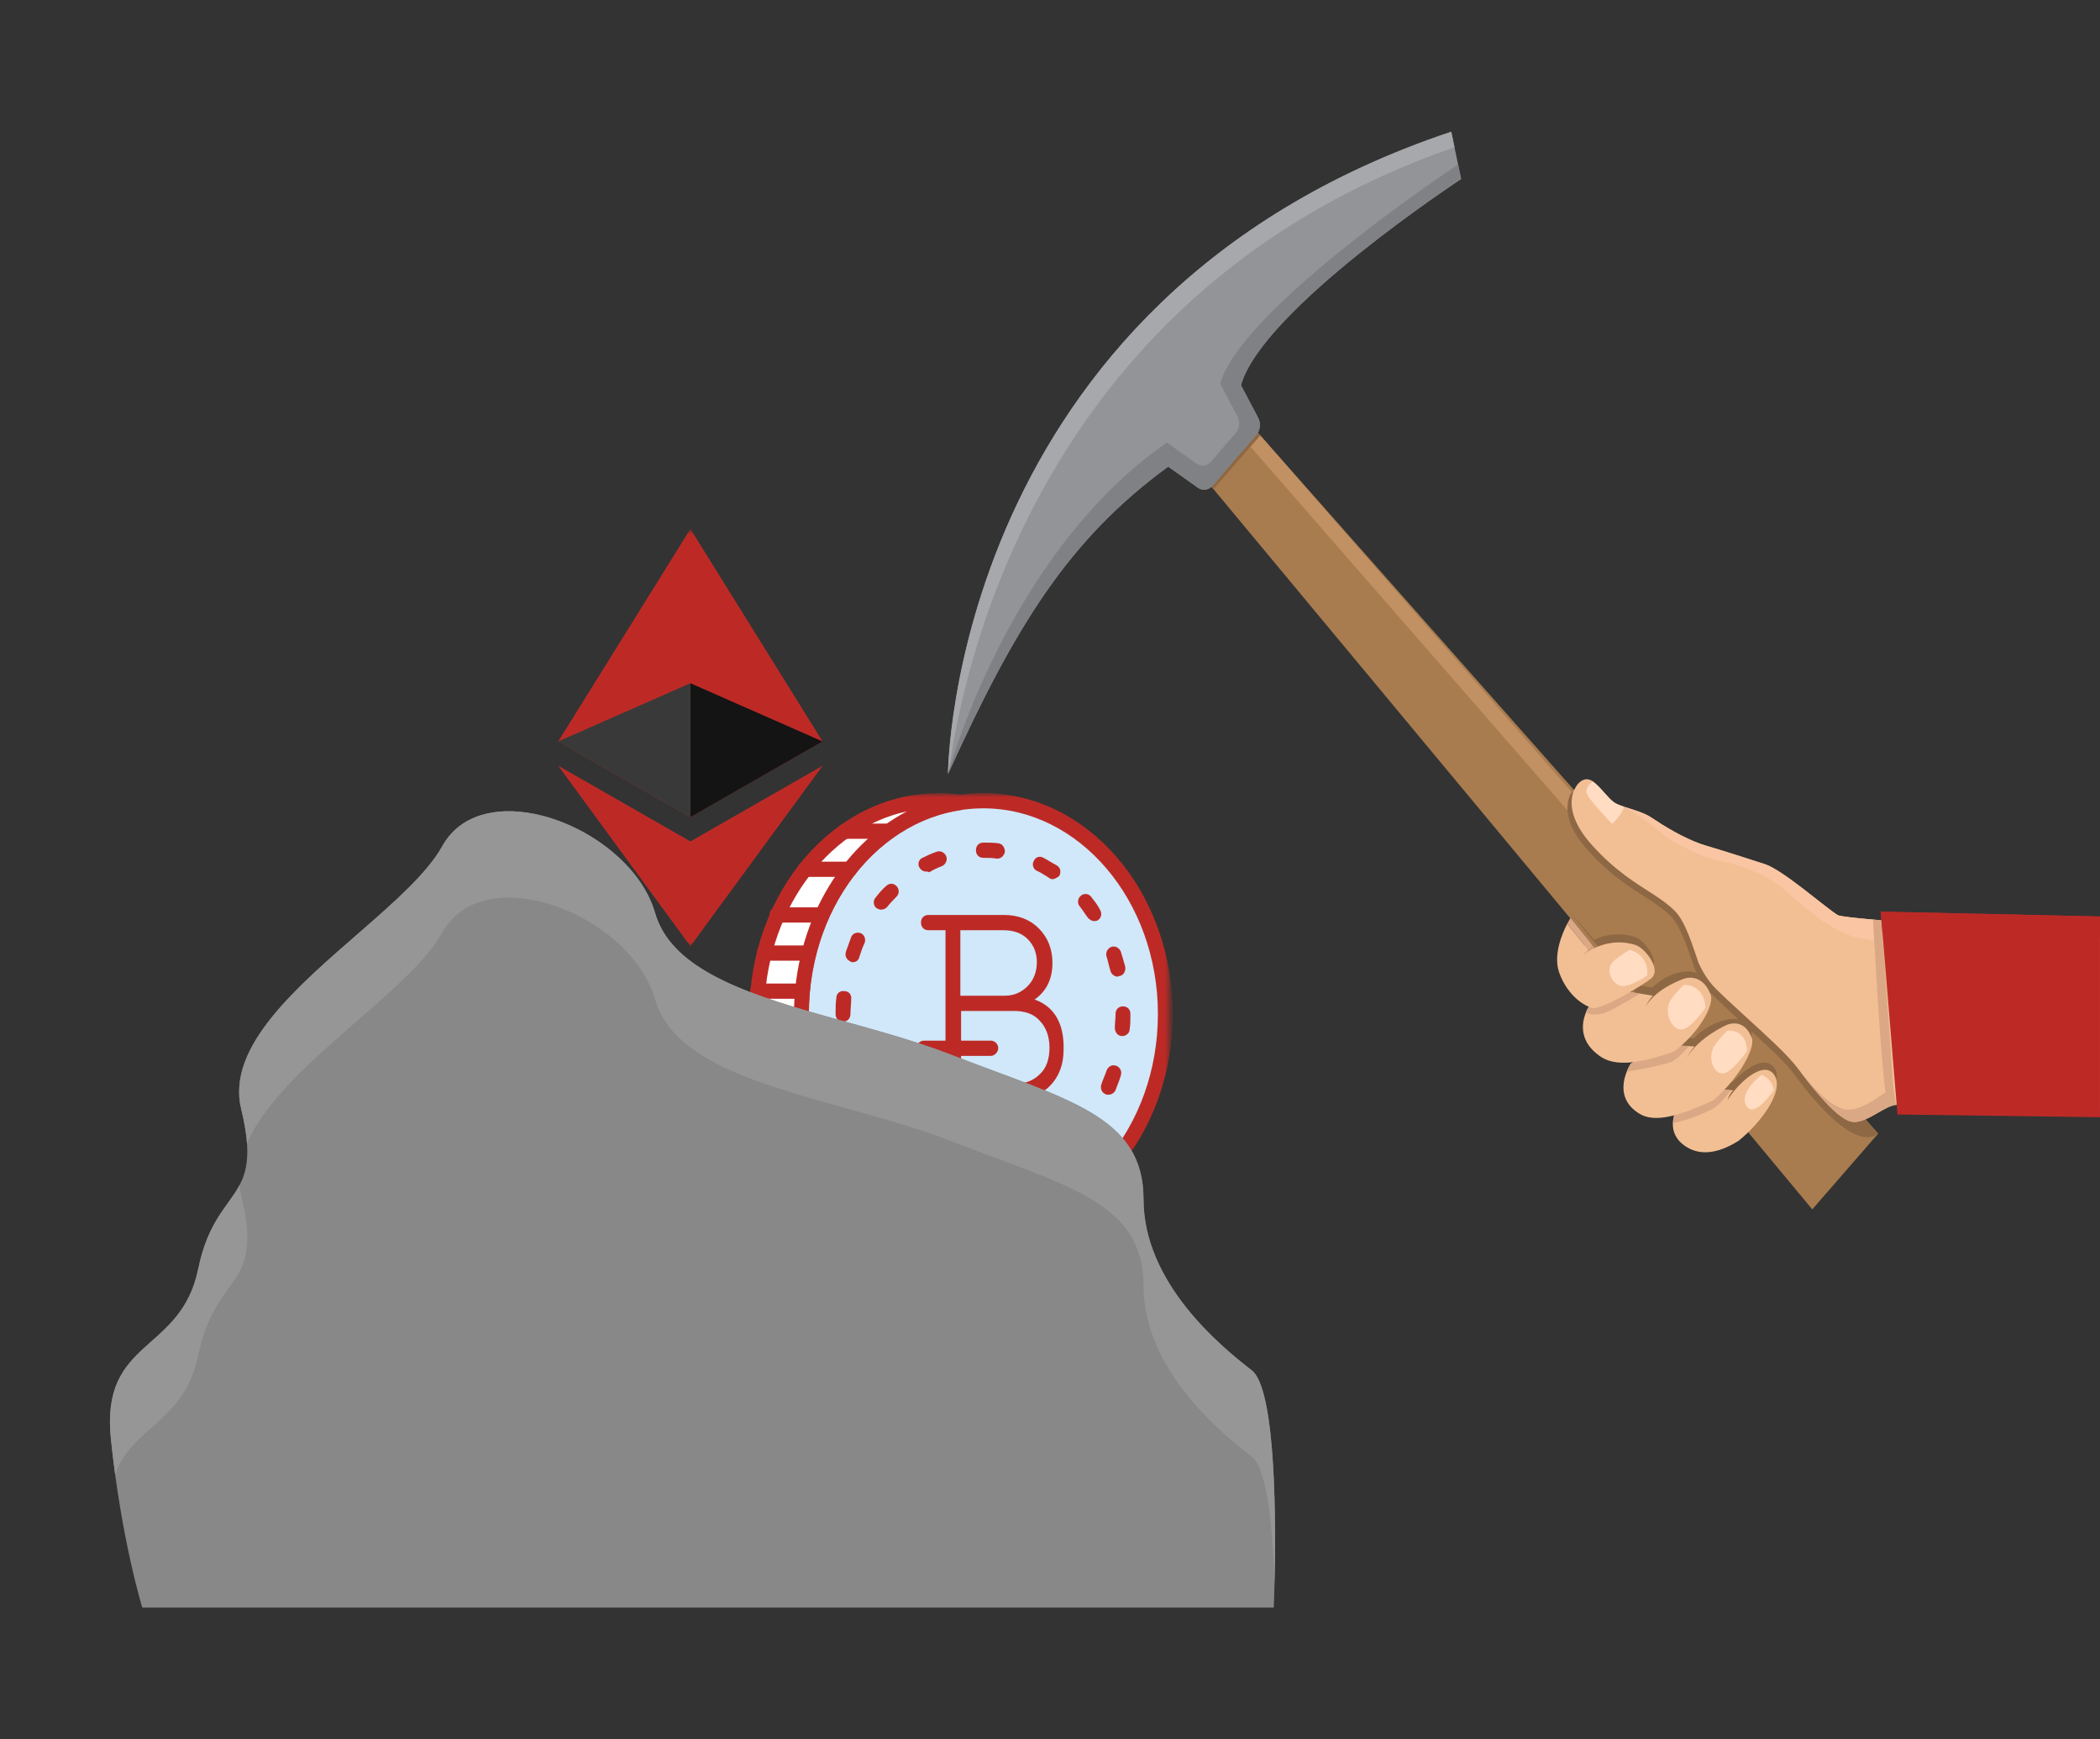 <svg width="320" height="265" viewBox="0 0 320 265" fill="none" xmlns="http://www.w3.org/2000/svg">
<rect x="0" y="0" width="320" height="265" fill="#333333" stroke="none"/>
<g clip-path="url(#clip0_15_357)">
<mask id="mask0_15_357" style="mask-type:luminance" maskUnits="userSpaceOnUse" x="72" y="80" width="67" height="65">
<path d="M138.029 80.586H72.39V144.186H138.029V80.586Z" fill="white"/>
</mask>
<g mask="url(#mask0_15_357)">
<path d="M105.203 80.586L104.763 82.035V124.08L105.203 124.505L125.346 112.969L105.203 80.586Z" fill="#BD2A26"/>
<path d="M105.204 80.586L85.061 112.969L105.204 124.505V104.098V80.586Z" fill="#BD2A26"/>
<path d="M105.203 128.201L104.955 128.493V143.47L105.203 144.172L125.357 116.67L105.203 128.201Z" fill="#BD2A26"/>
<path d="M105.204 144.172V128.2L85.061 116.67L105.204 144.172Z" fill="#BD2A26"/>
<path d="M105.203 124.505L125.345 112.969L105.203 104.098V124.505Z" fill="#141414"/>
<path d="M85.061 112.969L105.203 124.505V104.098L85.061 112.969Z" fill="#393939"/>
</g>
<mask id="mask1_15_357" style="mask-type:luminance" maskUnits="userSpaceOnUse" x="112" y="120" width="67" height="69">
<path d="M178.324 120.84H112.685V188.15H178.324V120.84Z" fill="white"/>
</mask>
<g mask="url(#mask1_15_357)">
<path d="M149.848 186.989C134.457 186.989 122.121 172.483 122.121 154.495C122.121 136.507 134.57 122 149.848 122C165.126 122 177.575 136.507 177.575 154.495C177.575 172.483 165.126 186.989 149.848 186.989Z" fill="#D0E8F9"/>
<path d="M149.848 188.15C133.891 188.15 120.989 173.063 120.989 154.495C120.989 135.927 133.891 120.84 149.848 120.84C165.805 120.84 178.706 135.927 178.706 154.495C178.706 173.063 165.692 188.15 149.848 188.15ZM149.848 123.161C135.135 123.161 123.253 137.203 123.253 154.495C123.253 171.787 135.135 185.829 149.848 185.829C164.56 185.829 176.443 171.787 176.443 154.495C176.443 137.203 164.447 123.161 149.848 123.161Z" fill="#BD2A26"/>
<path d="M122.121 154.495C122.121 137.9 132.759 124.205 146.453 122.233C145.321 122.117 144.19 122 143.058 122C127.667 122 115.331 136.507 115.331 154.495C115.331 172.483 127.78 186.989 143.058 186.989C144.19 186.989 145.321 186.873 146.453 186.757C132.646 184.785 122.121 171.09 122.121 154.495Z" fill="white"/>
<path d="M143.058 188.15C127.101 188.15 114.199 173.063 114.199 154.495C114.199 135.927 127.101 120.84 143.058 120.84C144.19 120.84 145.321 120.956 146.566 121.072V123.393C133.212 125.25 123.253 138.712 123.253 154.495C123.253 170.278 133.325 183.74 146.566 185.597V187.918C145.321 188.034 144.19 188.15 143.058 188.15ZM138.191 123.625C125.856 126.295 116.463 139.176 116.463 154.495C116.463 169.814 125.856 182.696 138.305 185.365C128.006 180.027 120.99 168.073 120.99 154.495C120.99 140.917 128.006 128.964 138.191 123.625Z" fill="#BD2A26"/>
<path d="M134.004 182.348H127.214C126.535 182.348 126.082 181.884 126.082 181.187C126.082 180.491 126.535 180.027 127.214 180.027H134.004C134.683 180.027 135.136 180.491 135.136 181.187C135.136 181.884 134.57 182.348 134.004 182.348ZM128.572 176.545H121.782C121.102 176.545 120.65 176.081 120.65 175.384C120.65 174.688 121.102 174.224 121.782 174.224H128.572C129.251 174.224 129.704 174.688 129.704 175.384C129.704 176.081 129.138 176.545 128.572 176.545ZM124.724 169.582H117.934C117.254 169.582 116.802 169.118 116.802 168.421C116.802 167.725 117.254 167.261 117.934 167.261H124.724C125.403 167.261 125.856 167.725 125.856 168.421C125.856 169.118 125.403 169.582 124.724 169.582ZM122.913 163.779H116.123C115.444 163.779 114.991 163.315 114.991 162.619C114.991 161.922 115.444 161.458 116.123 161.458H122.913C123.593 161.458 124.045 161.922 124.045 162.619C124.045 163.315 123.592 163.779 122.913 163.779ZM122.121 157.977H115.444C114.765 157.977 114.312 157.513 114.312 156.816C114.312 156.12 114.765 155.656 115.444 155.656H122.121C122.8 155.656 123.253 156.12 123.253 156.816C123.253 157.513 122.687 157.977 122.121 157.977ZM122.234 152.174H115.444C114.765 152.174 114.312 151.71 114.312 151.014C114.312 150.317 114.765 149.853 115.444 149.853H122.234C122.913 149.853 123.366 150.317 123.366 151.014C123.366 151.71 122.8 152.174 122.234 152.174ZM123.253 146.372H116.462C115.783 146.372 115.331 145.908 115.331 145.211C115.331 144.515 115.783 144.05 116.462 144.05H123.253C123.932 144.05 124.385 144.515 124.385 145.211C124.385 145.908 123.819 146.372 123.253 146.372ZM125.176 140.569H118.386C117.707 140.569 117.254 140.105 117.254 139.408C117.254 138.712 117.707 138.248 118.386 138.248H125.177C125.856 138.248 126.308 138.712 126.308 139.408C126.308 140.105 125.856 140.569 125.176 140.569ZM129.477 133.606H122.687C122.008 133.606 121.555 133.142 121.555 132.445C121.555 131.749 122.008 131.285 122.687 131.285H129.477C130.156 131.285 130.609 131.749 130.609 132.445C130.609 133.142 130.043 133.606 129.477 133.606ZM135.475 127.803H128.798C128.119 127.803 127.666 127.339 127.666 126.643C127.666 125.946 128.119 125.482 128.798 125.482H135.475C136.154 125.482 136.607 125.946 136.607 126.643C136.607 127.339 136.041 127.803 135.475 127.803Z" fill="#BD2A26"/>
<path d="M149.848 180.607C149.056 180.607 148.264 180.607 147.472 180.491C146.905 180.374 146.453 179.794 146.453 179.214C146.566 178.634 147.132 178.17 147.698 178.17C148.377 178.286 149.056 178.286 149.848 178.286C150.527 178.286 150.98 178.75 150.98 179.446C150.98 180.143 150.527 180.607 149.848 180.607ZM156.412 179.33C155.959 179.33 155.506 179.098 155.394 178.634C155.167 178.053 155.506 177.357 156.072 177.125C156.752 176.893 157.317 176.545 157.996 176.197C158.562 175.849 159.241 176.08 159.468 176.661C159.807 177.241 159.581 177.937 159.015 178.17C158.336 178.518 157.544 178.866 156.865 179.098C156.751 179.33 156.638 179.33 156.412 179.33ZM141.134 178.518C140.907 178.518 140.794 178.518 140.568 178.401C139.889 178.053 139.21 177.589 138.531 177.241C137.965 176.893 137.852 176.197 138.191 175.616C138.531 175.036 139.21 174.92 139.776 175.268C140.342 175.616 141.02 176.08 141.587 176.313C142.153 176.545 142.379 177.357 142.039 177.821C141.926 178.286 141.587 178.518 141.134 178.518ZM163.881 174.34C163.542 174.34 163.315 174.224 163.089 173.992C162.636 173.528 162.636 172.831 163.089 172.367C163.542 171.903 164.108 171.323 164.56 170.742C164.9 170.278 165.692 170.162 166.145 170.626C166.598 170.974 166.711 171.787 166.258 172.251C165.805 172.831 165.239 173.528 164.673 173.992C164.447 174.224 164.221 174.34 163.881 174.34ZM134.231 172.715C133.891 172.715 133.551 172.599 133.325 172.251C132.872 171.671 132.306 170.974 131.967 170.278C131.627 169.698 131.741 169.002 132.306 168.653C132.872 168.305 133.551 168.421 133.891 169.001C134.343 169.582 134.683 170.162 135.136 170.742C135.588 171.206 135.475 172.019 135.023 172.367C134.796 172.599 134.457 172.715 134.231 172.715ZM168.861 166.796C168.747 166.796 168.521 166.796 168.408 166.68C167.842 166.448 167.616 165.752 167.842 165.172C168.069 164.475 168.408 163.779 168.634 163.083C168.861 162.502 169.426 162.154 170.106 162.386C170.672 162.619 171.011 163.199 170.784 163.895C170.558 164.707 170.219 165.404 169.992 166.1C169.766 166.565 169.313 166.796 168.861 166.796ZM129.93 164.708C129.477 164.708 129.024 164.359 128.911 163.895C128.685 163.199 128.459 162.387 128.232 161.574C128.119 160.994 128.459 160.298 129.024 160.182C129.59 160.066 130.269 160.414 130.383 160.994C130.609 161.69 130.722 162.387 130.948 163.083C131.175 163.663 130.835 164.359 130.269 164.592C130.156 164.708 130.043 164.708 129.93 164.708ZM171.011 157.86C170.332 157.86 169.879 157.28 169.879 156.584C169.879 155.888 169.992 155.191 169.992 154.495C169.992 153.799 170.445 153.335 171.124 153.335C171.803 153.335 172.256 153.799 172.256 154.495C172.256 155.308 172.256 156.004 172.143 156.816C172.143 157.396 171.577 157.86 171.011 157.86ZM128.459 155.656C127.78 155.656 127.327 155.191 127.327 154.495C127.327 153.683 127.327 152.87 127.44 152.058C127.44 151.362 128.006 150.897 128.685 151.014C129.364 151.014 129.817 151.594 129.703 152.29C129.703 152.987 129.59 153.799 129.59 154.495C129.59 155.191 129.138 155.656 128.459 155.656ZM170.332 148.809C169.879 148.809 169.313 148.46 169.2 147.88C168.974 147.184 168.861 146.488 168.634 145.791C168.408 145.211 168.747 144.515 169.313 144.282C169.879 144.051 170.558 144.398 170.784 144.979C171.011 145.675 171.237 146.488 171.464 147.3C171.577 147.88 171.237 148.576 170.672 148.693C170.445 148.693 170.332 148.809 170.332 148.809ZM129.93 146.603C129.817 146.603 129.703 146.603 129.59 146.487C129.024 146.255 128.685 145.675 128.911 144.979C129.138 144.282 129.477 143.47 129.703 142.774C129.93 142.194 130.609 141.961 131.175 142.194C131.741 142.425 131.967 143.122 131.741 143.702C131.401 144.398 131.175 145.095 130.949 145.791C130.835 146.372 130.383 146.603 129.93 146.603ZM166.71 140.337C166.371 140.337 166.031 140.104 165.805 139.873C165.353 139.292 165.013 138.712 164.56 138.132C164.108 137.668 164.221 136.855 164.673 136.507C165.126 136.043 165.918 136.159 166.258 136.623C166.711 137.203 167.276 137.9 167.616 138.596C167.955 139.176 167.842 139.873 167.276 140.221C167.05 140.337 166.937 140.337 166.71 140.337ZM134.231 138.596C134.004 138.596 133.778 138.48 133.551 138.364C133.098 138.016 132.985 137.203 133.438 136.739C133.891 136.159 134.457 135.462 135.023 134.998C135.475 134.534 136.154 134.534 136.607 134.998C137.06 135.462 137.06 136.159 136.607 136.623C136.154 137.087 135.588 137.668 135.136 138.248C134.909 138.48 134.57 138.596 134.231 138.596ZM160.373 133.954C160.146 133.954 159.92 133.838 159.807 133.722C159.241 133.374 158.562 132.91 157.996 132.677C157.431 132.445 157.204 131.633 157.543 131.168C157.77 130.588 158.449 130.356 159.015 130.704C159.694 131.053 160.373 131.517 161.052 131.865C161.618 132.213 161.731 132.91 161.391 133.49C161.052 133.722 160.713 133.954 160.373 133.954ZM141.134 132.793C140.681 132.793 140.342 132.561 140.115 132.213C139.776 131.633 140.002 130.937 140.568 130.704C141.247 130.356 142.039 130.008 142.718 129.776C143.284 129.544 143.963 129.892 144.189 130.472C144.416 131.053 144.076 131.749 143.51 131.981C142.831 132.213 142.152 132.561 141.587 132.91C141.473 132.793 141.247 132.793 141.134 132.793ZM151.998 130.82H151.885C151.206 130.704 150.527 130.704 149.848 130.704C149.169 130.704 148.716 130.24 148.716 129.544C148.716 128.847 149.169 128.383 149.848 128.383C150.64 128.383 151.432 128.383 152.224 128.499C152.79 128.616 153.13 129.196 153.13 129.776C153.017 130.356 152.564 130.82 151.998 130.82Z" fill="#BD2A26"/>
<path d="M157.657 152.29C159.468 151.014 160.373 149.157 160.373 146.72C160.373 144.631 159.694 142.89 158.336 141.497C156.978 140.105 155.167 139.409 153.017 139.409H141.473C140.794 139.409 140.342 139.873 140.342 140.569C140.342 141.266 140.794 141.73 141.473 141.73H144.076V165.172H141.473C140.794 165.172 140.342 165.636 140.342 166.333C140.342 167.029 140.794 167.493 141.473 167.493H154.375C156.751 167.493 158.675 166.797 160.033 165.404C161.391 164.011 162.07 162.155 162.07 159.95C162.184 155.888 160.599 153.335 157.657 152.29ZM156.638 150.201C155.733 151.13 154.601 151.71 153.13 151.71H146.339V141.73H152.903C154.488 141.73 155.733 142.194 156.638 143.122C157.543 144.051 157.996 145.211 157.996 146.604C157.996 147.996 157.543 149.273 156.638 150.201ZM146.453 154.031H154.488C156.186 154.031 157.544 154.495 158.449 155.54C159.354 156.468 159.92 157.861 159.92 159.602C159.92 161.342 159.468 162.735 158.449 163.664C157.544 164.592 156.186 165.172 154.488 165.172H146.453V154.031Z" fill="#BD2A26"/>
<path d="M150.98 160.878H140.794C140.228 160.878 139.663 160.298 139.663 159.717C139.663 159.021 140.228 158.557 140.794 158.557H150.98C151.546 158.557 152.112 159.021 152.112 159.717C152.112 160.298 151.546 160.878 150.98 160.878Z" fill="#BD2A26"/>
</g>
<path d="M194.099 244.93H21.681C21.681 244.93 18.497 234.668 16.897 219.249C15.298 203.847 27.53 206.304 30.196 193.373C32.847 180.427 40.296 183.5 36.747 168.944C34.446 159.511 45.332 150.29 55.011 141.865C60.258 137.295 65.153 132.952 67.398 128.918C70.077 124.105 75.59 122.853 81.341 123.991C89.267 125.552 97.67 131.619 99.83 139.117C100.995 143.15 104.109 146.093 108.373 148.452C117.814 153.69 132.922 156.03 145.014 160.732C162.549 167.546 174.249 169.954 174.249 182.704C174.249 195.455 185.948 205.083 190.732 208.775C195.514 212.468 194.099 244.93 194.099 244.93Z" fill="#888889"/>
<path d="M37.637 174.225C40.492 167.56 48.051 161.088 55.011 155.029C60.258 150.459 65.154 146.117 67.398 142.084C70.077 137.269 75.59 136.017 81.342 137.155C89.267 138.717 97.67 144.783 99.83 152.281C100.995 156.314 104.109 159.258 108.373 161.617C117.814 166.853 132.922 169.196 145.014 173.895C162.55 180.71 174.249 183.118 174.249 195.868C174.249 208.62 185.948 218.247 190.732 221.94C193.125 223.787 193.966 232.842 194.209 241.427C194.417 232.94 194.545 211.719 190.732 208.775C185.948 205.083 174.249 195.455 174.249 182.704C174.249 169.954 162.55 167.546 145.014 160.732C132.922 156.03 117.814 153.69 108.373 148.452C104.109 146.093 100.995 143.15 99.83 139.117C97.67 131.619 89.267 125.552 81.342 123.991C75.59 122.853 70.077 124.105 67.398 128.918C65.154 132.952 60.258 137.295 55.011 141.865C45.332 150.29 34.446 159.511 36.747 168.944C37.258 171.04 37.535 172.76 37.637 174.225Z" fill="#969696"/>
<path d="M17.546 224.655C20.101 217.362 28.101 216.7 30.196 206.537C32.847 193.592 40.296 196.666 36.747 182.109C36.622 181.595 36.552 181.082 36.503 180.57C34.804 183.796 31.715 185.958 30.196 193.373C27.531 206.304 15.298 203.847 16.898 219.249C17.093 221.132 17.312 222.935 17.546 224.655Z" fill="#969696"/>
<path d="M286.196 172.719L276.156 184.265L184.412 73.925L191.517 65.755L286.196 172.719Z" fill="#A87C4F"/>
<path d="M243.916 125.598L242.422 127.513L239.985 124.773L190.543 68.052L192.038 66.334L239.689 120.887L243.916 125.598Z" fill="#C19063"/>
<path d="M184.895 74.547L184.387 73.954L191.517 65.755L192.026 66.348L184.895 74.547Z" fill="#8E6844"/>
<path d="M239.508 120.68L286.195 172.719C282.4 175.643 275.213 166.038 274.674 165.356C274.565 165.218 273.53 163.864 273.303 163.56C272.554 162.564 271.407 161.36 270.063 160.057C269.946 159.943 263.28 153.897 260.756 151.373C259.147 149.763 258.221 147.567 258.21 147.53C257.345 145.106 256.274 141.322 254.603 139.619C252.711 137.69 250.165 136.516 247.154 134.291C247.104 134.253 247.051 134.217 247.001 134.177C245.421 133.001 243.716 131.531 241.912 129.51C240.592 128.036 239.8 126.723 239.356 125.578C239.341 125.542 239.326 125.509 239.314 125.472C238.699 123.845 238.793 122.572 239.061 121.69C239.064 121.676 239.07 121.663 239.074 121.648L239.072 121.647C239.2 121.233 239.363 120.912 239.508 120.68Z" fill="#8E6844"/>
<path d="M265.877 171.659L239.085 138.813L242.6 142.818L242.906 143.186C244.359 142.505 246.555 141.935 249.121 142.746C250.496 143.183 253.217 146.493 251.447 147.88C251.027 148.212 250.378 148.645 249.616 149.114C249.219 149.358 248.794 149.614 248.353 149.867L248.458 149.945L249.817 150.158L250.619 150.284L251.768 150.464C254.865 147.516 259.247 146.948 260.55 150.278C261.12 151.727 259.179 155.364 256.076 158.085L257.273 158.152L257.74 158.18L258.107 158.2C260.454 155.655 265.654 153.71 266.831 156.935C267.309 158.253 265.519 161.785 262.66 164.795L263.672 164.87C263.674 164.867 263.674 164.867 263.674 164.867L263.978 164.891C265.126 163.787 268.364 160.529 270.241 162.528C272 164.402 268.872 168.904 265.877 171.659Z" fill="#8E6844"/>
<path d="M221.145 20.07L222.646 27.276C222.646 27.276 192.34 47.126 189.099 58.692L191.717 63.653C192.16 64.492 192.046 65.574 191.443 66.266L188.092 70.102L184.784 73.987C184.188 74.686 183.254 74.819 182.531 74.305L178.01 71.097C162.825 82.187 154.694 95.397 144.458 117.93C144.458 117.93 144.739 45.602 221.145 20.07Z" fill="#929497"/>
<path d="M221.638 22.436L221.145 20.07C144.739 45.602 144.458 117.93 144.458 117.93C145.2 116.295 150.603 47.044 221.638 22.436Z" fill="#A6A8AB"/>
<path d="M222.185 25.06C222.185 25.06 189.175 46.89 185.934 58.458L188.552 63.418C188.996 64.257 188.882 65.34 188.278 66.031L186.409 68.15L184.581 70.318C183.985 71.017 183.052 71.15 182.327 70.635L177.806 67.428C153.408 84.373 144.458 117.93 144.458 117.93C154.694 95.397 162.825 82.187 178.01 71.097L182.531 74.305C183.254 74.819 184.188 74.686 184.784 73.987L188.092 70.102L191.443 66.266C192.046 65.574 192.16 64.492 191.717 63.653L189.099 58.692C192.34 47.126 222.646 27.276 222.646 27.276L222.185 25.06Z" fill="#808184"/>
<path d="M264.915 173.824C261.476 175.973 258.863 175.969 256.897 174.692C255.272 173.633 254.857 172.288 254.914 171.098C254.99 169.494 255.928 168.16 255.928 168.16L256.211 167.983L260.165 165.505L261.154 165.832L261.466 165.934L263.785 166.107C263.787 166.105 263.787 166.105 263.787 166.105L264.091 166.13C263.441 166.818 263.24 167.628 263.24 167.628C264.881 164.964 268.753 161.426 270.353 163.766C272.016 166.199 268.237 171.183 264.915 173.824Z" fill="#F2BF94"/>
<path d="M268.417 163.767C268.417 163.767 264.884 166.436 266.111 168.492C267.339 170.547 270.296 166.099 270.296 166.099C270.296 166.099 270.115 164.399 268.417 163.767Z" fill="#FFDCC2"/>
<path d="M261.149 168.846C260.217 169.404 256.697 170.921 254.914 171.099C254.991 169.494 255.928 168.16 255.928 168.16L256.211 167.984L259.419 166.403L261.154 165.832L261.466 165.934L263.785 166.107C263.727 166.187 262.123 168.267 261.149 168.846Z" fill="#DBA886"/>
<path d="M261.062 167.651C255.884 170.057 252.155 171.115 249.816 169.689C246.921 167.929 247.177 165.322 247.743 163.66C248.065 162.715 248.489 162.074 248.489 162.074L253.379 158.795L254.918 159.249L257.852 159.417L258.22 159.437C257.478 160.275 257.045 161.164 257.045 161.164C258.893 157.976 263.153 156.151 263.153 156.151C263.153 156.151 265.767 154.948 266.944 158.173C267.514 159.735 264.881 164.426 261.062 167.651Z" fill="#F2BF94"/>
<path d="M247.895 163.253C248.184 162.536 248.489 162.074 248.489 162.074L253.379 158.795L254.918 159.249L257.386 159.391C257.386 159.391 255.903 161.155 254.857 161.713C253.81 162.273 247.857 163.346 247.895 163.253Z" fill="#DBA886"/>
<path d="M263.225 157.035C263.225 157.035 266.152 156.648 266.208 160.165C266.208 160.165 263.78 163.69 262.399 163.571C261.019 163.451 260.149 160.977 261.271 159.311C262.064 158.133 263.225 157.035 263.225 157.035Z" fill="#FFDCC2"/>
<path d="M255.079 160.218C249.946 161.998 246.222 162.616 243.809 160.932C240.772 158.816 240.994 156.207 241.524 154.638C241.721 154.048 241.963 153.605 242.096 153.389C242.153 153.289 242.191 153.235 242.191 153.235L247.874 150.358L248.467 151.102L248.571 151.182L250.732 151.522L251.881 151.702C251.164 152.444 250.788 153.328 250.788 153.328C252.533 150.383 256.763 149.075 256.763 149.075C256.763 149.075 259.359 148.185 260.664 151.515C261.298 153.128 258.813 157.467 255.079 160.218Z" fill="#F2BF94"/>
<path d="M244.903 154.181C243.108 154.96 241.62 154.368 241.67 154.246C241.83 153.852 241.995 153.554 242.096 153.388C242.342 153.487 242.56 153.548 242.749 153.577C243.527 153.696 246.2 152.401 248.467 151.102L248.571 151.182L249.932 151.395C249.932 151.395 246.305 153.571 244.903 154.181Z" fill="#DBA886"/>
<path d="M256.576 150.055C256.576 150.055 259.662 149.835 259.887 153.53C259.887 153.53 257.478 157.078 256.009 156.863C254.538 156.648 253.499 153.998 254.611 152.32C255.396 151.133 256.576 150.055 256.576 150.055Z" fill="#FFDCC2"/>
<path d="M242.713 144.055L243.019 144.422L241.366 146.357L240.751 145.917L241.178 143.996L242.713 144.055Z" fill="#D39E7A"/>
<path d="M251.56 149.118C251.139 149.449 250.49 149.883 249.729 150.352C247.288 151.858 243.682 153.72 242.748 153.577C242.381 153.52 241.883 153.334 241.334 152.999C240.046 152.229 238.468 150.671 237.584 148.156C236.655 145.52 238.028 142.273 238.816 140.741L242.004 144.7C241.591 145.115 241.266 145.505 241.266 145.505C241.428 145.37 241.729 145.139 242.153 144.886C242.401 144.734 242.691 144.575 243.019 144.423C244.472 143.743 246.668 143.174 249.233 143.984C250.609 144.421 253.33 147.731 251.56 149.118Z" fill="#F2BF94"/>
<path d="M248.331 144.71C248.331 144.71 251.268 145.362 251.012 148.623C251.012 148.623 248.007 150.745 246.712 150.127C245.417 149.509 244.544 147.482 246.047 146.284C247.11 145.436 248.331 144.71 248.331 144.71Z" fill="#FFDCC2"/>
<path d="M242.713 144.055C242.476 144.241 242.225 144.474 242.004 144.701L238.816 140.742C239.099 140.197 239.308 139.868 239.308 139.868L242.713 144.055Z" fill="#DBA886"/>
<path d="M319.996 142.227V168.88C319.996 168.88 291.337 168.328 288.907 168.348C288.873 168.349 288.848 168.352 288.825 168.355C288.448 168.403 288.037 168.553 287.604 168.76C286.574 169.246 285.422 170.05 284.286 170.533C284.273 170.538 284.261 170.545 284.246 170.547C283.506 170.863 282.777 171.038 282.093 170.896C281.454 170.762 280.69 170.275 279.87 169.579L279.863 169.571C279.789 169.507 279.715 169.442 279.641 169.375C278.226 168.123 276.665 166.283 275.304 164.552C275.194 164.413 275.088 164.273 274.981 164.137C274.976 164.133 274.972 164.128 274.969 164.121C274.86 163.982 274.752 163.841 274.645 163.7C274.397 163.375 274.159 163.06 273.932 162.755C273.183 161.76 272.037 160.555 270.692 159.252C270.575 159.138 270.458 159.024 270.336 158.911C267.501 156.192 263.909 153.092 261.385 150.569C259.776 148.959 258.851 146.761 258.838 146.725C257.973 144.3 256.902 140.516 255.232 138.815C253.339 136.885 250.794 135.712 247.783 133.487C247.733 133.447 247.68 133.412 247.63 133.372C246.049 132.195 244.345 130.725 242.541 128.705C241.221 127.23 240.429 125.917 239.985 124.773C239.969 124.737 239.956 124.704 239.943 124.668C239.328 123.04 239.422 121.766 239.689 120.886C239.694 120.87 239.7 120.858 239.703 120.843L239.701 120.841C239.991 119.91 240.464 119.429 240.464 119.429C240.464 119.429 241.463 118.149 242.695 119.045C242.708 119.054 242.721 119.063 242.732 119.074C243.946 119.97 244.987 121.569 245.962 122.259C246.106 122.358 246.295 122.459 246.515 122.555C246.79 122.674 247.114 122.79 247.469 122.91C248.775 123.348 250.481 123.805 251.544 124.508C253.126 125.557 256.567 127.823 259.934 128.835C263.304 129.843 266.148 130.765 268.927 131.664C271.71 132.562 278.212 138.334 280.043 139.432C280.285 139.578 281.557 139.753 283.588 139.945C283.83 139.97 284.089 139.995 284.359 140.017C298.603 141.306 319.996 142.227 319.996 142.227Z" fill="#F2BF94"/>
<path d="M245.67 125.549C245.67 125.549 241.909 121.675 241.744 120.762C241.585 119.855 242.705 119.057 242.705 119.057C242.714 119.06 242.723 119.07 242.731 119.074C243.946 119.97 244.987 121.569 245.962 122.259C246.285 122.486 246.828 122.696 247.47 122.91C247.4 123.221 247.232 123.559 247.026 123.886C246.482 124.753 245.67 125.549 245.67 125.549Z" fill="#FFDCC2"/>
<path d="M285.592 143.317C284.605 143.175 283.161 142.921 282.767 142.811C278.011 141.485 273.939 137.14 271.527 135.227C269.11 133.322 264.751 131.555 262.375 131.239C259.993 130.929 254.676 128.387 253.021 126.804C251.462 125.311 247.913 123.173 247.506 122.935C247.508 122.932 247.511 122.93 247.511 122.925C248.811 123.358 250.493 123.812 251.544 124.508C253.126 125.557 256.566 127.823 259.934 128.835C263.304 129.843 266.148 130.766 268.927 131.664C271.71 132.562 278.211 138.334 280.042 139.432C280.314 139.595 282.943 139.885 285.419 140.105L285.592 143.317Z" fill="#F9C5A2"/>
<path d="M288.907 168.348C288.873 168.35 288.848 168.352 288.825 168.355C288.751 168.367 288.678 168.378 288.6 168.396C288.287 168.465 287.951 168.595 287.604 168.76C286.574 169.246 285.422 170.05 284.286 170.533C283.531 170.856 282.788 171.039 282.093 170.896C281.454 170.762 280.69 170.276 279.87 169.579L279.863 169.571C278.392 168.317 276.738 166.375 275.304 164.552L275.293 164.405C275.293 164.405 279.053 169.286 281.904 169.058C284.058 168.89 285.89 167.283 287.306 166.457C286.422 159.657 285.42 140.105 285.42 140.105C285.42 140.105 286.568 140.204 286.692 140.215L288.526 165.976L288.907 168.348Z" fill="#DBA886"/>
<path d="M319.996 139.638V170.222L289.142 169.811L286.584 138.898L319.996 139.638Z" fill="#BD2A26"/>
<path d="M286.849 142.098L319.996 142.897V139.638L286.584 138.898L286.849 142.098Z" fill="#BD2A26"/>
</g>
<defs>
<clipPath id="clip0_15_357">
<rect width="319.991" height="265" fill="white" transform="translate(0.005)"/>
</clipPath>
</defs>
</svg>
